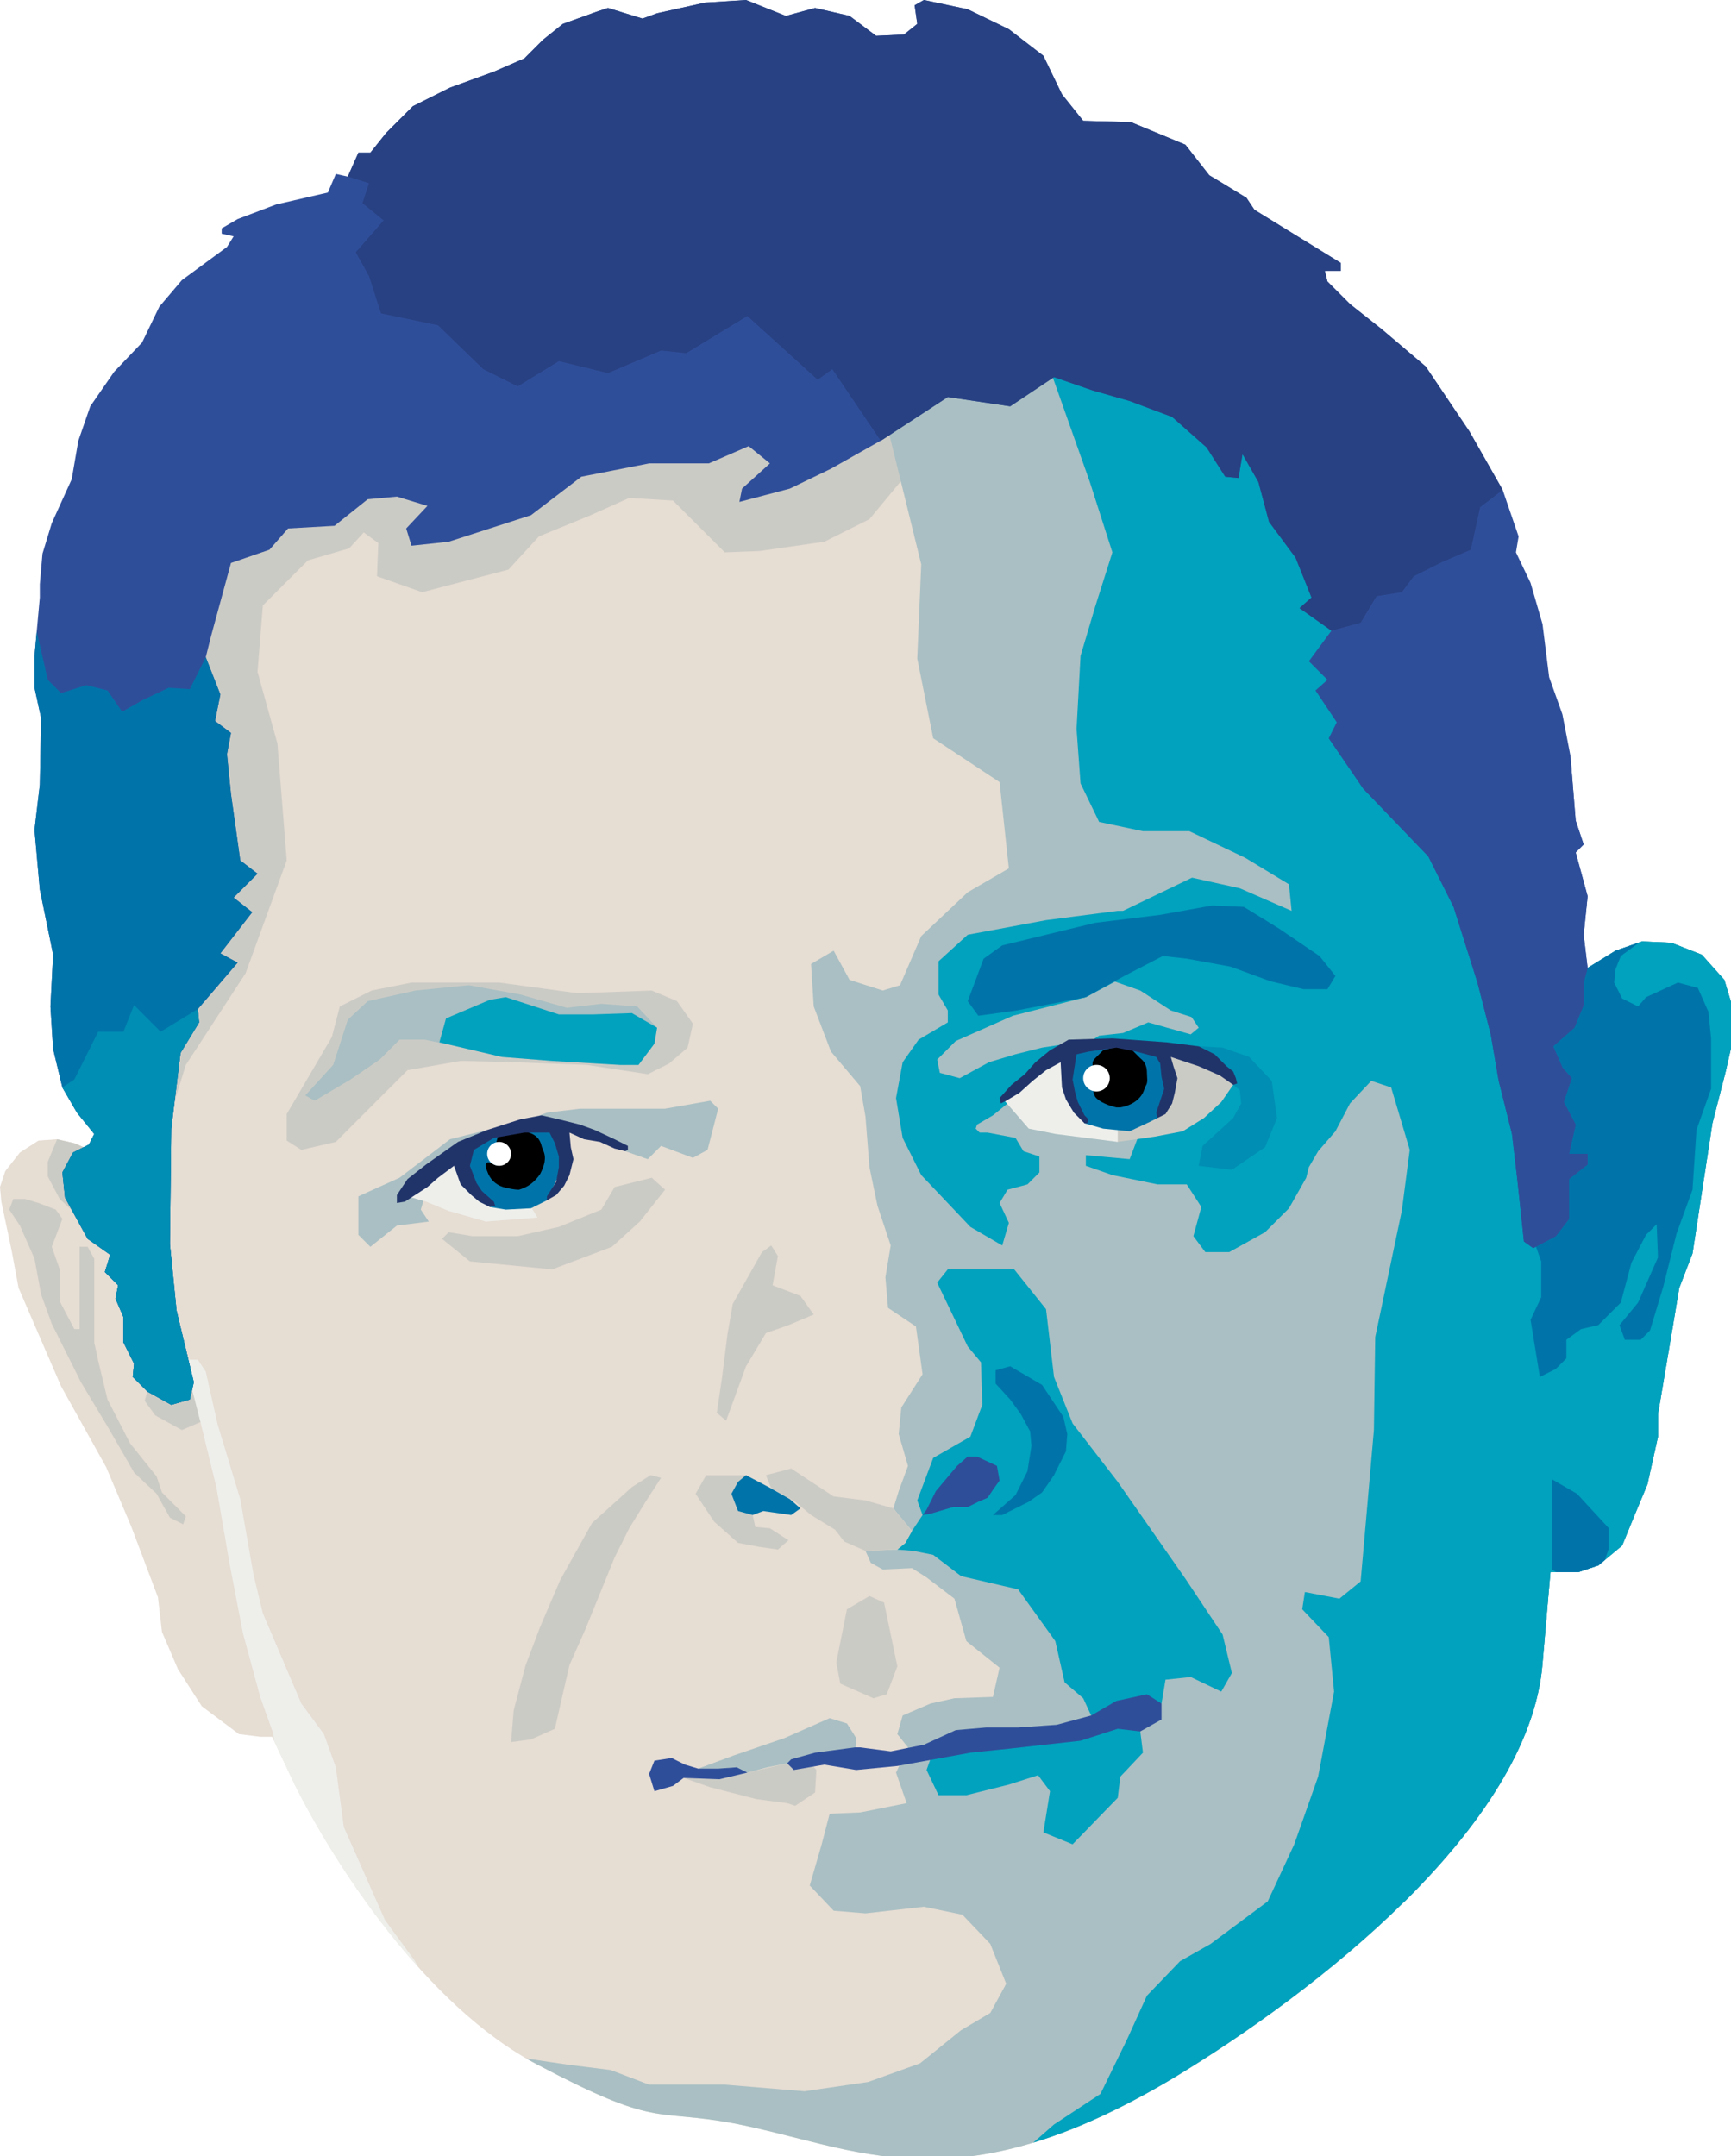 <?xml version="1.0" encoding="utf-8"?>
<!-- Generator: Adobe Illustrator 22.1.0, SVG Export Plug-In . SVG Version: 6.00 Build 0)  -->
<svg version="1.1" xmlns="http://www.w3.org/2000/svg" xmlns:xlink="http://www.w3.org/1999/xlink" x="0px" y="0px"
	 viewBox="0 0 130.4 162.4" style="enable-background:new 0 0 130.4 162.4;" xml:space="preserve">
<style type="text/css">
	.st0{display:none;}
	.st1{display:inline;fill:#A9BFC3;}
	.st2{display:inline;fill:#E6DDD3;}
	.st3{display:inline;fill:#00A2BE;}
	.st4{display:inline;fill:#E3E7E9;}
	.st5{clip-path:url(#_x5F_mask_2_);}
	.st6{fill:#E6DDD3;}
	.st7{fill:#CBCBC5;}
	.st8{fill:#A9BFC3;}
	.st9{fill:#00A2BE;}
	.st10{fill:#0074A9;}
	.st11{fill:#EEEFEB;}
	.st12{fill:#008EB4;}
	.st13{fill:#2F4E9A;}
	.st14{fill:#FFFFFF;}
	.st15{clip-path:url(#SVGID_2_);fill:#2F4E9A;}
	.st16{clip-path:url(#SVGID_2_);fill:#284182;}
	.st17{clip-path:url(#SVGID_2_);fill:#0074A9;}
	.st18{clip-path:url(#SVGID_2_);fill:#008EB4;}
	.st19{fill:#21346A;}
</style>
<g id="Hals" class="st0">
	<path id="dunkel_1_" class="st1" d="M-255,154.5c0,0,63,6.5,59.2,16.5s-10.2,28.5-10.5,38s10.7,17.2,10.7,17.2l-7.7,15.7l-56.2,8.8
		l-39.2-24l-7.1-21.2c10.2-5.2,18-9.8,18.5-19.2s-1.2-21.8-1.2-21.8L-255,154.5z"/>
	<path id="hell_1_" class="st2" d="M-195.7,171c-3.8,10-10.2,28.5-10.5,38s10.7,17.2,10.7,17.2l-7.7,15.7l-56.2,8.8l-16.6-10.2
		l11.6-21.9l6.4-10.4l1.2-9.8l2.6-20.2L-195.7,171z"/>
	<polygon class="st3" points="-281.1,184.4 -286.2,192.6 -292,199.7 -297.4,205.5 -294.7,212 -286.9,219.9 -278.1,214.1 
		-270.7,198.1 -268.9,178.9 -278.1,173 	"/>
	<polygon class="st4" points="-210.7,209 -217,203.2 -232.5,216.7 -234.7,228.1 -230.1,246.1 -203.2,241.9 -196.8,228.8 -201.7,224 
		-207.6,216.4 	"/>
</g>
<g id="Remo">
	<g id="Kopf">
		<defs>
			<path id="_x5F_mask_1_" d="M113.8,61l2,12.8l2.5-0.1l3.4-2.1l2-0.7l2.2,0.1l2.3,0.9l1.7,1.9l0.6,2v2.7l-0.5,2.2l-1,3.9l-1.5,9.8
				l-1,2.6l-0.5,3l-1.1,6.5v1.7l-0.8,3.6l-1,2.4l-0.9,2.2l-1.8,1.5l-1.5,0.5h-2.1c0,0-0.2,2.2-0.6,6.9c-1,12.3-17.2,24.8-27.8,31.2
				c-16.6,9.9-23.8,5.2-33.2,3.4c-6-1.1-5.6,0.4-14.7-4.4c-8.6-4.5-15.5-15.5-18.3-21.1l-1.7-3.6h-0.9l-1.6-0.2l-2.8-2.1l-1.8-2.8
				l-1.2-2.8l-0.3-2.6l-2-5.3l-1.9-4.5l-3.4-6.1l-3.2-7.4l-0.5-2.7l-0.8-3.8L0,89.4l0.4-1.2l1.1-1.4l1.4-0.9l1.4-0.1l1.3,0.3
				l2.1,0.9l2.4,0.4L9,79l-1-3.9l1.2-29.6l21.2-26.6L76,16.1l29.9,14.8L113.8,61z"/>
		</defs>
		<clipPath id="_x5F_mask_2_">
			<use xlink:href="#_x5F_mask_1_"  style="overflow:visible;"/>
		</clipPath>
		<g id="Kopf_1_" class="st5">
			<rect id="BG_x5F_Kopf" x="-25.9" y="-32" class="st6" width="192.3" height="262"/>
			<g id="Shadow_x5F_Kopf">
				<polyline class="st7" points="9.9,87.4 12,86.6 14,80.2 18.5,73.3 21.6,64.8 20.9,56 19.4,50.6 19.8,45.6 23.2,42.2 26.3,41.3 
					27.4,40.1 28.5,40.9 28.4,43.4 31.8,44.6 38.3,42.9 40.6,40.4 44.5,38.8 47.4,37.5 50.7,37.7 54.6,41.6 57.2,41.5 62.1,40.8 
					65.5,39.1 67.9,36.2 72.6,33.2 76.6,33.8 79.6,28.1 72.4,21.6 29.9,22.8 9.3,37.8 9.9,87.4 				"/>
				<path class="st7" d="M58.4-19.8"/>
				<polygon class="st8" points="70.3,-10.8 95.9,-10.8 136.9,16.2 152.4,95 101.9,182.7 50.1,181.3 33.8,153.6 38.1,154.8 
					42.8,155.5 46,155.9 48.9,157 54.6,157 60.6,157.5 65.4,156.8 69.3,155.4 72.4,152.9 74.6,151.6 75.8,149.4 74.6,146.4 
					72.5,144.2 69.6,143.6 65.2,144.1 62.8,143.9 61,142 61.9,138.9 62.5,136.6 64.8,136.5 68.3,135.8 67.5,133.5 68.4,131.6 
					67.6,130.6 68,129.2 70.1,128.3 71.9,127.9 74.8,127.8 75.3,125.6 72.8,123.6 71.9,120.4 69.8,118.8 68.7,118.1 66.5,118.2 
					65.6,117.7 65.2,116.8 67.6,116.7 68.2,116.2 68.7,115.3 67.3,113.6 67.7,112.3 68.4,110.4 67.7,108 67.9,106 69.5,103.5 
					69,99.9 66.9,98.5 66.7,96.2 67.1,93.8 66.1,90.8 65.5,87.9 65.2,84.1 64.8,81.8 62.6,79.2 61.3,75.8 61.1,72.6 62.8,71.6 
					64,73.8 66.5,74.6 67.8,74.2 69.4,70.5 72.9,67.2 76,65.4 75.3,58.9 70.3,55.6 69.1,49.6 69.4,42.5 63,16.5 				"/>
				<polygon class="st9" points="81.4,78.9 82.8,78 84.6,77.8 86.5,77 89.7,77.9 90.3,77.4 89.7,76.5 95.8,76.1 100.1,81.3 
					101.7,83.1 100.6,85.2 99.3,86.7 98.6,87.9 98.4,88.7 97.1,91 95.3,92.8 92.6,94.3 90.8,94.3 89.9,93.1 90.5,90.9 89.4,89.2 
					87.2,89.2 83.8,88.5 81.8,87.8 81.8,87 85.1,87.3 85.9,85.2 88.2,84.8 90.6,83.7 92.9,81.7 90.4,79.5 86,78.9 				"/>
				<path class="st10" d="M21.7,32.9"/>
				<polygon class="st11" points="14,103.8 14.2,102.4 14.9,102.4 15.5,103.3 16.4,107.3 18.1,112.9 19.1,118.6 19.8,121.5 
					22.7,128.3 24.4,130.6 25.3,133.1 25.9,137.6 29,144.6 31.2,147.6 34.4,153.2 23.1,151.9 20.8,133.1 20.6,130.6 19.6,127.8 
					18.3,123 17.3,117.8 16.3,112 15.1,107.1 				"/>
				<polygon class="st12" points="104.4,152.5 105.1,145.1 107.1,139.4 109,133.3 110.4,127.6 111.6,120.2 112.3,112.6 112.6,105.8 
					112,95.6 111.4,89.6 112.1,84.6 111.4,79 107.9,74 103.3,69.3 98.7,65.8 96.3,62.1 95.7,55.4 96.3,48 97.8,41.5 89.3,26.6 
					102.7,7.8 132.9,31.4 142.3,73.3 130.4,132.4 				"/>
				<polygon class="st9" points="133.6,73.1 130.8,32.1 110.3,15.1 83.3,7.8 77.6,23.6 82.1,36.3 83.8,41.6 82.5,45.7 81.4,49.4 
					81.1,54.9 81.4,59 82.8,61.9 86.1,62.6 89.6,62.6 93.8,64.6 97.1,66.6 97.3,68.6 93.4,66.9 89.8,66.1 84.6,68.6 84.3,72.4 
					82.5,73.4 85.9,74.6 88.2,76.1 90.4,76.8 93.1,78.2 95.7,78.7 97.9,80.6 99.8,82.4 101.7,83.1 103.3,81.4 104.8,81.9 
					106.2,86.6 105.6,91.2 103.6,100.7 103.5,107.7 102.8,115.7 102.5,119.1 100.9,120.4 98.3,119.9 98.1,121.2 100.1,123.3 
					100.5,127.4 99.3,133.8 97.5,138.9 95.5,143.2 91.2,146.4 88.9,147.7 86.4,150.3 84.9,153.6 82.9,157.7 79.4,160 74.6,164.2 
					77.6,176.2 102.7,165.8 130.4,132.4 141.3,88.3 				"/>
				<polygon class="st12" points="93.4,82.1 93.5,83.1 92.9,84.2 90.6,86.3 90.3,87.8 92.8,88.1 95.3,86.4 96.2,84.2 95.8,81.4 
					94.1,79.6 92.1,78.9 90.3,78.8 92.9,81.7 				"/>
			</g>
			<polyline class="st8" points="36.7,85.1 33.9,85.8 30.1,88.7 28.1,89.6 27,90.1 27,93 27.9,93.9 29.9,92.3 32.3,92 31.7,91.1 
				32.2,89.4 34.7,86.6 36.7,85.1 			"/>
			<polyline class="st9" points="71.4,76.1 78.7,73.4 82.5,73.4 81.8,75.1 76.3,76.5 72,78.4 70.6,79.8 70.8,80.8 72.3,81.2 
				74.5,80 76.5,79.4 78.5,78.9 81.1,78.5 82.2,78.7 80.8,79.3 78.6,80.7 76.4,82.7 74.8,84 73.6,84.7 73.5,85 73.8,85.3 74.4,85.3 
				76.5,85.7 77.1,86.7 78.3,87.1 78.3,88.3 77.4,89.2 75.9,89.6 75.3,90.6 76,92.1 75.5,93.8 73.1,92.4 71.3,90.5 69.4,88.5 
				68,85.7 67.5,82.7 68,80 69.2,78.3 71.4,77 71.4,76.1 			"/>
		</g>
		<g id="_x5F_Schatten" class="st5">
			<polygon class="st9" points="69.8,133.3 70.3,131.9 73.9,130.4 80.3,130.6 84.2,128.6 85.8,128.7 85.9,130.4 86.1,132 
				84.4,133.8 84.2,135.4 80.8,138.9 78.6,138 79.1,134.9 78.2,133.7 76,134.4 72.8,135.2 70.7,135.2 			"/>
			<polygon class="st9" points="69.5,114.1 69.1,113 70.3,109.8 73.1,108.2 74,105.8 73.9,102.6 72.9,101.4 70.6,96.6 71.4,95.6 
				76.4,95.6 78.8,98.6 79.4,103.7 80.8,107.2 84.2,111.6 89.3,118.9 92.1,123.1 92.8,126 92,127.4 89.7,126.3 87.8,126.5 
				87.5,128.3 82.2,129.2 81.6,127.9 80.2,126.7 79.5,123.6 76.7,119.7 72.4,118.7 70.3,117.1 68.8,116.8 67.6,116.7 68.2,116.2 
				68.7,115.3 			"/>
			<polygon class="st10" points="76.1,105.4 75,104.2 75,103.2 76.1,102.9 78.5,104.3 80.1,106.7 80.4,108 80.3,109.3 79.4,111.1 
				78.5,112.4 77.5,113.1 75.5,114.1 74.8,114.1 76.5,112.6 77.4,110.8 77.7,108.9 77.6,107.8 76.9,106.5 			"/>
			<polygon class="st7" points="25,78.1 25.6,75.8 28,74.6 31,74 37.6,74 43.5,74.8 49.1,74.6 51,75.4 52.2,77.1 51.8,78.9 
				50.4,80.1 48.8,80.9 44.2,80.2 38.8,80 34.7,79.9 30.7,80.6 28.4,82.9 25.3,86 22.7,86.6 21.6,85.9 21.6,83.9 			"/>
			<polygon class="st8" points="26.2,76.8 27.7,75.4 31.3,74.6 35.3,74.2 39.2,74.9 42.7,75.9 45.3,75.6 48,75.8 49.5,77.4 
				49.3,78.6 48.1,80.2 46.7,80.2 41.6,79.9 37.8,79.6 34.4,78.8 32,78.3 30.1,78.3 28.6,79.8 26.4,81.3 23.7,82.9 23,82.5 
				25.1,80.2 			"/>
			<polygon class="st9" points="72.9,70.4 70.7,72.4 70.7,74.9 71.4,76.1 73.1,76.6 81.8,75.1 87.6,72 92.4,70.7 88.8,68.6 
				84.2,68.6 78.8,69.3 			"/>
			<polygon class="st10" points="82.5,69.5 78.8,70.4 75.5,71.2 74.1,72.2 72.9,75.4 73.7,76.5 76.6,76.1 81.8,75.1 84.7,73.5 
				87.6,72 89.4,72.2 92.7,72.8 95.7,73.9 98.2,74.5 100,74.5 100.6,73.5 99.4,72 96.3,69.9 93.7,68.3 91.3,68.2 87.4,68.9 			"/>
			<polygon class="st7" points="49.8,111.3 48.7,113 47.4,115.1 46.3,117.3 44.1,122.7 42.9,125.4 42.3,128 41.8,130.2 40,131 
				38.5,131.2 38.7,128.8 39.6,125.4 40.7,122.5 42.2,119 44.6,114.7 47.6,112 49,111.1 			"/>
			<polygon class="st7" points="56.9,115 58,115.1 59.4,116 58.6,116.7 57.2,116.5 55.6,116.2 53.8,114.6 52.4,112.5 53.2,111.1 
				54.3,111.1 56.2,111.1 57.3,113.3 56.7,114.1 			"/>
			<polygon class="st10" points="58.1,112.1 56.2,111.1 55.6,111.6 55.1,112.5 55.6,113.8 56.7,114.1 57.5,113.8 59.6,114.1 
				60.3,113.6 59.5,112.9 			"/>
			<polygon class="st13" points="72.9,113.5 73.7,113.1 74.4,112.8 74.8,112.2 75.3,111.5 75.1,110.4 73.6,109.7 72.9,109.7 
				72.1,110.4 70.5,112.3 69.8,113.7 69.5,114.1 70.1,114 71.8,113.5 			"/>
			<polyline class="st7" points="51.5,133.9 53.5,134.6 57,135.5 59.3,135.8 59.9,136 61.4,135 61.5,133.3 60.9,132.6 59.3,132.8 
				56.3,133.5 51.5,133.9 			"/>
			<polyline class="st8" points="52.6,133.2 56.3,133.5 57.8,133.1 59.3,132.8 64.4,132.4 64.5,130.9 63.8,129.8 62.5,129.4 
				59.1,130.9 55.3,132.2 52.6,133.2 			"/>
			<polygon class="st10" points="116.1,83.3 115.8,78.7 117.3,70.9 123.6,70.9 122.1,72 121.7,73 121.6,74 122.2,75.2 123.4,75.8 
				124,75.1 126.4,74 127.9,74.4 128.7,76.2 128.9,78.2 128.9,82 127.8,85.1 127.5,89.6 126.3,92.9 125.3,96.9 124.3,100.2 
				123.6,100.9 122.4,100.9 122,99.8 123.4,98.1 124.9,94.7 124.8,92.2 124,93 122.9,95.1 122.1,98.1 120.4,99.8 119.1,100.1 
				118,100.9 118,102.3 117.2,103.1 116,103.7 115.3,99.4 116.1,97.7 116.1,95 115.5,93.3 116.8,86 			"/>
			<polyline class="st10" points="116.9,118.2 116.9,114.8 116.9,111.4 118.8,112.5 121.2,115.1 121.2,116.6 120.6,118.4 
				118.4,119.1 116.9,118.2 			"/>
			<polygon class="st7" points="4.2,91.1 2.9,90.6 1.9,90.3 1,90.3 0.7,91.1 1.5,92.3 2.6,94.8 3.1,97.5 3.9,99.7 6.1,104.1 
				8.2,107.6 10.1,110.9 11.8,112.5 12.8,114.3 13.8,114.8 14,114.2 13.3,113.5 12.2,112.4 11.8,111.2 9.8,108.7 8.1,105.4 
				7.4,102.5 7.1,101.1 7.1,97.5 7.1,94.8 6.6,93.9 6,93.9 6,96.4 6,100.1 5.6,100.1 4.5,98 4.5,95.6 3.9,93.9 4.7,91.8 			"/>
			<polyline class="st7" points="8.3,86.1 4.8,85.1 4.3,85.8 			"/>
			<polyline class="st7" points="4.3,85.8 3.6,87.5 3.6,88.6 4.5,90.3 7.4,93 9.2,94.9 10.1,100.9 11.1,104.8 10.9,105.5 
				11.7,106.6 13.7,107.7 15.1,107.1 14.1,103.2 10.5,89.8 9.3,85.2 4.3,85.8 			"/>
			<polygon class="st7" points="65.5,120.2 63.8,121.2 63,125.2 63.3,126.8 65.8,127.9 66.8,127.6 67.6,125.5 66.6,120.7 			"/>
			<polygon class="st7" points="57.4,94.3 55.2,98.2 54.8,100.5 54.4,103.7 54,106.4 54.7,107 56.2,102.9 57.7,100.4 59.4,99.8 
				61.3,99 60.3,97.6 58.2,96.8 58.6,94.6 58.1,93.8 			"/>
			<polygon class="st7" points="58.1,112.1 59.9,113.1 61.1,114.1 62.9,115.2 63.6,116.1 65.2,116.8 67.6,116.7 68.2,116.2 
				68.7,115.3 67.3,113.6 65.2,113 62.8,112.7 59.6,110.6 57.7,111.1 			"/>
			<polygon class="st9" points="38.1,75.1 42.1,76.4 44.7,76.4 47.6,76.3 49.5,77.4 49.3,78.6 48.1,80.2 46.7,80.2 41.6,79.9 
				37.8,79.6 33.1,78.5 33.6,76.7 36.9,75.3 			"/>
		</g>
		<g id="r_x5F_Auge" class="st5">
			<g id="Weiss_1_">
				<polygon class="st11" points="75.5,82.7 77.1,81.2 80.6,78.9 80.5,81.8 82.1,84.1 84.8,85 84.2,86 79.5,85.4 77.5,85 				"/>
			</g>
			<polygon class="st7" points="92.9,81.7 92,83 90.7,84.2 89.1,85.2 87,85.6 84.2,86 84.2,84.9 87.5,83.9 88.3,82.2 88.5,80.8 
				87.4,78.9 90.8,80 			"/>
			<polygon class="st10" points="81.7,84.6 83.1,85 85.1,85.2 86.6,84.5 87.2,84.2 88.2,80.9 87.4,78.9 84.4,78.5 80.8,79.3 
				80.3,81.6 			"/>
			<path d="M82.5,79.7c-0.2,0.2-0.2,0.3-0.2,0.6c0.1,0.2,0.3,0.1,0.5,0.1c0.4,0,0.5,0.2,0.6,0.5c0.1,0.2,0.1,0.4-0.1,0.6
				c-0.1,0.1-0.8,0.1-0.8,0.2c-0.2,0.2-0.2,0.5,0,0.9c0.3,0.4,1.1,0.7,1.6,0.8c0.1,0,0.2,0,0.3,0c0.7-0.1,1.4-0.5,1.7-1.1
				c0.1-0.2,0.1-0.3,0.2-0.5c0.2-0.3,0.1-0.6,0.1-1c0-0.4-0.1-0.8-0.5-1.1l-0.6-0.6l-1.1-0.3l-1.1,0.3L82.5,79.7z"/>
			<circle class="st14" cx="82.6" cy="81.2" r="1"/>
		</g>
		<g id="l_x5F_Auge" class="st5">
			<g id="Weiss">
				<polygon class="st11" points="40.5,91.7 36.6,92 33.8,91.2 32.1,90.5 30.7,90.1 34.7,87.2 35.1,88.8 36.2,90.1 37.7,90.7 
					39.9,90.7 				"/>
				<polygon class="st6" points="46.9,88.4 46.3,89.4 44.7,90.2 42.5,91.1 40.5,91.7 39.9,90.7 42.2,89.1 42.7,88.2 42.8,86.6 
					42.2,84.8 45.3,86.1 46.6,86.6 47,87.5 				"/>
			</g>
			<polygon class="st10" points="35.5,89.5 36.9,90.9 38.1,91.1 40,91 41.2,90.4 42.7,87.2 41.9,84.8 39.5,84.6 34.7,86.6 			"/>
			<path d="M40.1,85.4c0.4,0.2,0.6,0.5,0.7,0.9c0,0.1,0.1,0.2,0.1,0.3c0.3,0.6,0.1,1.2-0.2,1.8c-0.4,0.6-0.9,1-1.6,1.2
				c-0.4,0-0.8-0.1-1.2-0.2c-0.6-0.2-1-0.6-1.2-1.2c-0.1-0.2-0.1-0.3-0.1-0.5c0.1-0.3,0.4-0.1,0.6,0c0.2,0.1,0.4,0.1,0.6,0
				c0.1,0,0.1-0.1,0.2-0.1c0.1-0.1,0.1-0.1,0.2-0.2c0.2-0.5,0.1-0.8-0.2-1.1c-0.1,0-0.4,0-0.5-0.1c-0.1,0-0.1-0.2-0.1-0.2l0.1-0.4
				c0.2-0.1,0.4-0.3,0.6-0.4l0.6-0.1l0.9,0.1L40.1,85.4z"/>
			<circle class="st14" cx="37.6" cy="86.9" r="0.9"/>
			<polyline class="st8" points="39,84.6 41.2,83.8 43.7,83.5 46.5,83.5 48.4,83.5 50.1,83.5 53.5,82.9 54.1,83.5 53.3,86.6 
				52.2,87.2 49.8,86.3 48.8,87.3 47.1,86.7 44.3,85.3 39,84.6 			"/>
			<polygon class="st7" points="50.1,89.6 49.1,88.7 46.3,89.4 45.3,91.1 42.1,92.4 39,93.1 35.6,93.1 33.8,92.8 33.3,93.3 35.4,95 
				41.6,95.6 46.1,93.9 48.2,92 			"/>
		</g>
		<g id="Zähne" class="st5">
			<polygon class="st13" points="55.5,133.1 54.1,133.2 52.6,133.2 51.6,132.9 50.6,132.4 49.3,132.6 48.9,133.6 49.3,134.9 
				50.7,134.5 51.5,133.9 54.2,134 56.3,133.5 			"/>
			<polygon class="st13" points="64.8,131.6 64.4,131.6 61.4,132 59.6,132.5 59.3,132.8 59.8,133.3 62.1,132.9 64.5,133.3 67.6,133 
				73.1,132 76,131.7 81.4,131.1 84.2,130.2 85.9,130.4 87.5,129.5 87.5,128.3 86.4,127.6 84.1,128.1 82.2,129.2 79.6,129.9 
				76.7,130.1 74.3,130.1 72,130.3 69.6,131.4 67.1,131.9 			"/>
		</g>
	</g>
	<g id="Haar">
		<defs>
			<polygon id="SVGID_1_" points="29.9,37.4 27.7,37.6 25.2,39.6 21.7,39.8 20.3,41.4 17.4,42.4 15.9,47.9 15.5,49.5 16.6,52.3 
				16.2,54.3 17.4,55.2 17.1,56.8 17.4,59.8 18.1,64.8 19.4,65.8 17.6,67.6 19,68.7 16.6,71.8 17.9,72.5 14.9,76 15,77 13.6,79.3 
				12.9,85 12.8,93.7 13.3,98.7 14.6,104.1 14.3,105.4 12.9,105.8 11.1,104.8 10,103.7 10.1,102.7 9.3,101.1 9.3,99.2 8.7,97.8 
				8.9,96.8 7.9,95.8 8.3,94.5 6.6,93.3 4.9,90.2 4.7,88.3 5.5,86.8 6.7,86.2 7.1,85.4 5.8,83.8 4.7,81.9 4,79 3.8,75.8 4,71.9 
				3.8,70.9 3,67 2.6,62.5 3,59.1 3.1,54.1 2.6,51.8 2.6,49.4 3,45 3,44 3.2,41.7 3.9,39.4 5.4,36.1 5.9,33.2 6.8,30.6 8.6,28 
				10.7,25.8 12,23.1 13.7,21.1 17.1,18.6 17.6,17.8 16.7,17.6 16.7,17.2 17.9,16.5 20.8,15.4 24.7,14.5 25.3,13.1 26.2,13.3 
				27,11.5 27.9,11.5 29.1,10 31.1,8 33.9,6.6 37.2,5.4 39.5,4.4 40.9,3 42.4,1.8 44.9,0.9 45.8,0.6 48.4,1.4 49.5,1 53.1,0.2 
				56.2,0 59.2,1.2 61.4,0.6 64,1.2 66,2.7 68.1,2.6 69.1,1.8 68.9,0.4 69.6,0 72.9,0.7 76,2.2 78.6,4.2 80,7.1 81.6,9.1 85.2,9.2 
				89.3,10.9 91.1,13.2 92.1,13.8 93.9,14.9 94.5,15.8 101,19.8 101,20.4 99.8,20.4 100,21.2 101.7,22.9 104.1,24.8 107.4,27.6 
				110.7,32.5 113.2,36.9 114.4,40.4 114.2,41.6 115.3,43.9 116.2,47 116.7,51 117.7,53.8 118.3,56.9 118.7,61.8 119.3,63.6 
				118.7,64.2 119.6,67.5 119.3,70.4 119.6,72.9 119.3,74 119.3,75.7 118.6,77.4 117,78.8 117.7,80.4 118.4,81.2 117.8,83 
				118.7,84.7 118.2,86.9 119.6,86.9 119.6,87.7 118.2,88.8 118.2,90 118.2,91.8 117.2,93.1 115.5,94 114.8,93.5 114.3,88.8 
				113.9,85.4 112.9,81.4 112.3,77.9 111.3,74 109.5,68.3 107.6,64.5 102.7,59.4 100.1,55.6 100.7,54.4 99.1,52 100,51.2 98.6,49.8 
				100.3,47.5 97.9,45.8 98.8,45 97.6,42 95.6,39.3 94.8,36.3 93.6,34.2 93.3,36 92.3,35.9 90.9,33.7 88.3,31.4 85.1,30.2 
				82.3,29.4 79.4,28.4 76.1,30.6 71.4,29.9 66.5,33.1 62.6,35.3 59.5,36.8 55.7,37.8 55.9,36.8 58,34.9 56.4,33.6 53.4,34.9 
				48.9,34.9 43.8,35.9 40,38.8 33.8,40.8 31,41.1 30.6,39.8 32.2,38.1 			"/>
		</defs>
		<clipPath id="SVGID_2_">
			<use xlink:href="#SVGID_1_"  style="overflow:visible;"/>
		</clipPath>
		<rect x="-17.2" y="-4.1" class="st15" width="177.3" height="150.5"/>
		<polygon class="st16" points="66.1,52.9 92.8,51.8 100.3,47.5 102.5,46.9 103.7,44.9 105.6,44.6 106.5,43.4 108.7,42.3 
			110.8,41.4 111.5,38.2 113.2,36.9 115.8,23.8 84.8,3.8 67.5,-3.9 57.7,-3.9 39.9,-3.9 27,4.1 22.4,10.1 26.2,13.3 27.8,13.8 
			27.3,15.3 28.9,16.6 26.8,19 27.8,20.8 28.7,23.6 33,24.5 36.4,27.8 39,29.1 42.1,27.2 45.8,28.1 49.8,26.4 51.7,26.6 56.3,23.8 
			61.6,28.6 62.7,27.8 67.5,34.9 65.2,35.1 64.8,37.4 		"/>
		<polygon class="st17" points="-8.2,64.8 -1.3,90.3 7.8,108.9 14,112.5 21.6,112.5 18.1,92.9 23.7,63.2 23,51.7 15.5,49.5 
			14.3,51.9 12.7,51.8 10.8,52.7 9.2,53.6 8.1,52 6.5,51.6 4.6,52.2 3.6,51.2 1.7,42.9 		"/>
		<polygon class="st18" points="14.9,76 12.1,77.7 10.1,75.7 9.3,77.7 7.4,77.7 5.6,81.3 4.7,81.9 -0.9,85.2 8.3,107.3 19.4,108.2 
			16.3,76.7 		"/>
		<polygon class="st15" points="100.1,55.6 105.9,58.6 106.7,56.1 109.5,57.1 111,55.6 114.2,58.8 116.2,56.1 118.3,56.9 
			124.5,60.6 128.3,102.9 109.9,104.5 		"/>
	</g>
	<g id="Lines">
		<g>
			<polygon class="st19" points="85.6,79.2 87.1,79.6 87.4,80.1 87.5,81.1 87.7,82 87.4,82.9 87.1,83.8 87.2,84.2 87.8,83.9 
				88.3,83.1 88.5,82.3 88.7,81.2 88.4,80.3 88.2,79.6 90.3,80.3 91.9,81 92.9,81.7 93.2,81.6 93.1,81.2 92.9,80.7 92.4,80.3 
				91.5,79.4 90.3,78.8 87.9,78.5 83.8,78.2 80.5,78.3 79.1,79.1 78,80 77.2,80.9 76.2,81.7 75.3,82.7 75.4,83.1 75.8,82.9 
				76.8,82.3 77.8,81.4 78.8,80.6 79.9,80 80,81.9 80.3,82.8 80.9,83.8 81.4,84.3 81.7,84.6 81.9,84.6 82,84.3 81.7,84 81.5,83.6 
				81.2,83 81,82.3 80.8,81.3 81.1,79.4 82,79.2 84.1,78.9 			"/>
			<polygon class="st19" points="43,86.4 42.9,85.3 44,85.8 45.2,86 46.3,86.5 47.1,86.7 47.3,86.6 47.3,86.3 46.3,85.8 44.8,85.1 
				43.7,84.7 42.1,84.3 40.8,84 39.2,84.3 36.7,85.1 34.5,86 32.1,87.7 30.7,88.8 29.9,90 29.9,90.6 30.5,90.5 32.2,89.4 33,88.7 
				34.2,87.8 34.7,89.2 35.5,90 36.1,90.5 36.9,90.9 37.3,90.8 37.2,90.5 36.3,89.7 35.9,89.1 35.4,87.8 35.7,86.6 37.2,85.7 
				39.5,85.3 41.4,85.3 41.8,86.1 42.1,87.1 42.1,87.9 41.9,89 41.2,90.1 41.2,90.4 41.9,90 42.5,89.3 42.9,88.5 43.2,87.3 			"/>
		</g>
	</g>
</g>
</svg>
